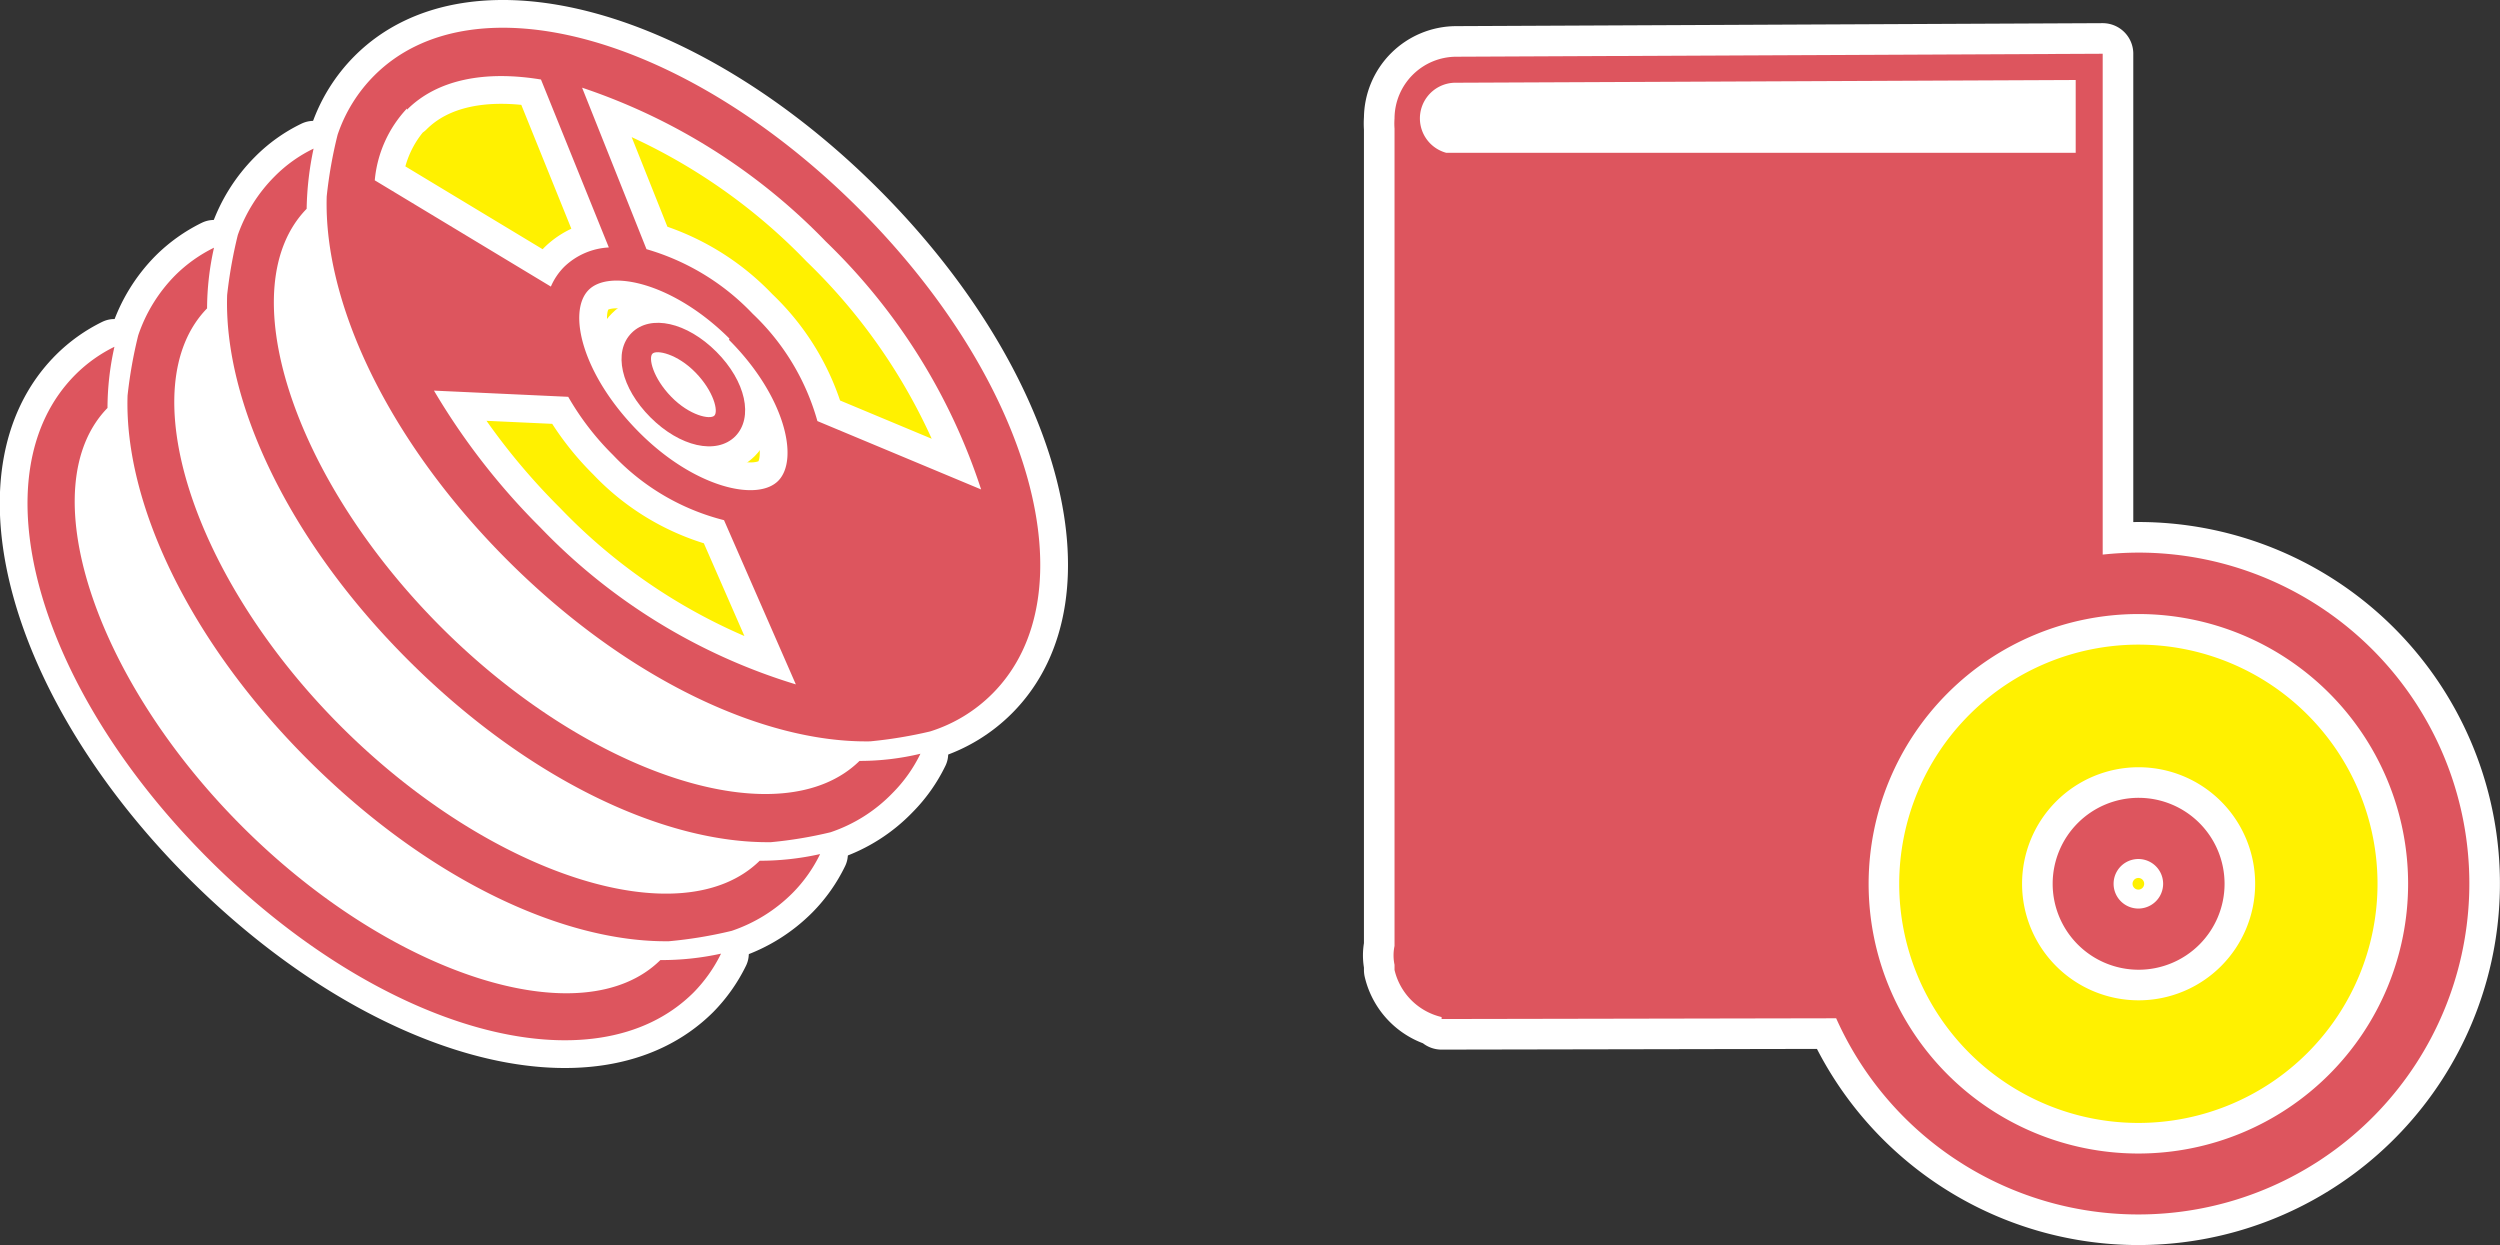 <svg xmlns="http://www.w3.org/2000/svg" width="100.93" height="50.28" viewBox="0 0 100.93 50.28"><rect x="0" y="0" width="100.93" height="50.28" fill="#333333" stroke="none"/><defs><style>.cls-1{fill:#fff;}.cls-2{fill:#fff100;}.cls-3,.cls-5{fill:none;stroke:#fff;stroke-linecap:round;stroke-linejoin:round;}.cls-3{stroke-width:2.47px;}.cls-4{fill:#dd555e;}.cls-5{stroke-width:2.24px;}</style></defs><title>cell_step2_img</title><g id="レイヤー_2" data-name="レイヤー 2"><g id="レイヤー_1-2" data-name="レイヤー 1"><rect class="cls-1" x="57.13" y="2.66" width="26.89" height="3.99"/><circle class="cls-2" cx="86.31" cy="35.61" r="11.89" transform="translate(37.34 115.1) rotate(-80.78)"/><g id="_87" data-name="87"><path class="cls-3" d="M74.13,41.11a13.36,13.36,0,1,0,12.2-18.8,13.9,13.9,0,0,0-1.44.08V6.17h0v-4L58.8,2.29a2.5,2.5,0,0,0-2.5,2.49,2.71,2.71,0,0,0,0,.41l0,0v33a1.83,1.83,0,0,0,0,.76v.21h0a2.55,2.55,0,0,0,1.9,1.9v.08Zm12.2-16.32A10.89,10.89,0,1,1,75.44,35.68,10.9,10.9,0,0,1,86.33,24.79ZM58.8,3.34l25-.11V6.17H58.39a1.44,1.44,0,0,1,.41-2.83Z"/><path class="cls-3" d="M86.33,39.15a3.47,3.47,0,1,0-3.46-3.47A3.47,3.47,0,0,0,86.33,39.15Zm0-4.47a1,1,0,1,1,0,2,1,1,0,0,1,0-2Z"/><path class="cls-4" d="M74.13,41.11a13.36,13.36,0,1,0,12.2-18.8,13.9,13.9,0,0,0-1.44.08V6.17h0v-4L58.8,2.29a2.5,2.5,0,0,0-2.5,2.49,2.71,2.71,0,0,0,0,.41l0,0v33a1.83,1.83,0,0,0,0,.76v.21h0a2.55,2.55,0,0,0,1.9,1.9v.08Zm12.2-16.32A10.89,10.89,0,1,1,75.44,35.68,10.9,10.9,0,0,1,86.33,24.79ZM58.8,3.34l25-.11V6.17H58.39a1.44,1.44,0,0,1,.41-2.83Z"/><path class="cls-4" d="M86.33,39.15a3.47,3.47,0,1,0-3.46-3.47A3.47,3.47,0,0,0,86.33,39.15Zm0-4.47a1,1,0,1,1,0,2,1,1,0,0,1,0-2Z"/></g><path class="cls-1" d="M15.29,5.25,2.78,16.86A15.31,15.31,0,0,0,5.19,29.21c4.29,6.43,8.79,9.52,12,10.67s7.79,1.83,10-.26S38.62,27.8,38.62,27.8Z"/><path class="cls-2" d="M15.22,3.84s-3.11,3.67.19,10.63S26.3,26.79,29.16,27.91s9.08,2.3,11.26-2.3-1.37-9.4-2.62-12.26S29.53,4.89,27,3.77,19,.85,15.22,3.84Z"/><path class="cls-5" d="M29.68,17.62c.75-.76.43-2.23-.76-3.42s-2.66-1.52-3.42-.76-.43,2.22.76,3.41S28.92,18.37,29.68,17.62Zm-3.34-3.34c.16-.17,1,0,1.74.76s.93,1.57.76,1.74-1,0-1.74-.76S26.17,14.45,26.34,14.28Z"/><path class="cls-5" d="M26.66,38.76c-3.14,3.1-10.87.63-16.9-5.41S1.27,19.62,4.34,16.47A11.32,11.32,0,0,1,4.62,14a5.9,5.9,0,0,0-1.57,1.12c-4,4-1.62,12.58,5.38,19.57S24,44.05,28,40.07a6,6,0,0,0,1.11-1.57A11.14,11.14,0,0,1,26.66,38.76Z"/><path class="cls-5" d="M30.67,34.75c-3.14,3.08-10.86.61-16.89-5.41S5.29,15.6,8.36,12.45A11.32,11.32,0,0,1,8.64,10a5.9,5.9,0,0,0-1.57,1.12,6.31,6.31,0,0,0-1.49,2.42,18.26,18.26,0,0,0-.43,2.43c-.14,4.31,2.47,9.9,7.3,14.72S22.75,38.05,27,38a17.39,17.39,0,0,0,2.54-.42A6.32,6.32,0,0,0,32,36.05a5.87,5.87,0,0,0,1.11-1.57A11.08,11.08,0,0,1,30.67,34.75Z"/><path class="cls-5" d="M34.7,30.72c-3.15,3.09-10.87.63-16.9-5.41S9.31,11.58,12.38,8.43A12.61,12.61,0,0,1,12.66,6a5.68,5.68,0,0,0-1.57,1.12A6.31,6.31,0,0,0,9.6,9.49a18.78,18.78,0,0,0-.43,2.42c-.14,4.31,2.47,9.9,7.3,14.73S26.83,34.06,31.13,34a17,17,0,0,0,2.4-.4h0A6.25,6.25,0,0,0,36.05,32a5.87,5.87,0,0,0,1.11-1.57A10.56,10.56,0,0,1,34.7,30.72Z"/><path class="cls-5" d="M34.68,8.43c-7-7-15.59-9.36-19.57-5.38a6.17,6.17,0,0,0-1.48,2.39,17.87,17.87,0,0,0-.44,2.49c-.13,4.31,2.49,9.88,7.3,14.69S30.84,30,35.13,29.93a18,18,0,0,0,2.42-.4h0A6.14,6.14,0,0,0,40.07,28C44.05,24,41.68,15.43,34.68,8.43Zm-18.25-4c1.23-1.23,3.16-1.59,5.41-1.22l2.74,6.78a2.81,2.81,0,0,0-1.8.78,2.57,2.57,0,0,0-.54.8L15.13,7.28A4.87,4.87,0,0,1,16.43,4.38Zm13,9.29c2.25,2.25,2.84,4.8,2,5.68s-3.43.29-5.68-2-2.84-4.8-2-5.68S27.19,11.42,29.45,13.67ZM21.82,21.3a27.67,27.67,0,0,1-4.3-5.53l5.42.25a11,11,0,0,0,1.81,2.35A9.29,9.29,0,0,0,29.23,21l2.9,6.63A23.93,23.93,0,0,1,21.82,21.3ZM33,17a9.48,9.48,0,0,0-2.61-4.33,9.59,9.59,0,0,0-4.29-2.61L23.5,3.54a24.49,24.49,0,0,1,9.85,6.22,24.41,24.41,0,0,1,6.26,10Z"/><path class="cls-4" d="M29.68,17.62c.75-.76.43-2.23-.76-3.42s-2.66-1.52-3.42-.76-.43,2.22.76,3.41S28.92,18.37,29.68,17.62Zm-3.34-3.34c.16-.17,1,0,1.74.76s.93,1.57.76,1.74-1,0-1.74-.76S26.17,14.45,26.34,14.28Z"/><path class="cls-4" d="M26.66,38.76c-3.14,3.1-10.87.63-16.9-5.41S1.27,19.62,4.34,16.47A11.32,11.32,0,0,1,4.62,14a5.9,5.9,0,0,0-1.57,1.12c-4,4-1.62,12.58,5.38,19.57S24,44.05,28,40.07a6,6,0,0,0,1.11-1.57A11.14,11.14,0,0,1,26.66,38.76Z"/><path class="cls-4" d="M30.67,34.75c-3.14,3.08-10.86.61-16.89-5.41S5.29,15.6,8.36,12.45A11.32,11.32,0,0,1,8.64,10a5.9,5.9,0,0,0-1.57,1.12,6.31,6.31,0,0,0-1.49,2.42,18.26,18.26,0,0,0-.43,2.43c-.14,4.31,2.47,9.9,7.3,14.72S22.75,38.05,27,38a17.39,17.39,0,0,0,2.54-.42A6.32,6.32,0,0,0,32,36.05a5.87,5.87,0,0,0,1.11-1.57A11.08,11.08,0,0,1,30.67,34.75Z"/><path class="cls-4" d="M34.7,30.72c-3.15,3.09-10.87.63-16.9-5.41S9.31,11.58,12.38,8.43A12.61,12.61,0,0,1,12.66,6a5.68,5.68,0,0,0-1.57,1.12A6.31,6.31,0,0,0,9.6,9.49a18.78,18.78,0,0,0-.43,2.42c-.14,4.31,2.47,9.9,7.3,14.73S26.83,34.06,31.13,34a17,17,0,0,0,2.4-.4h0A6.25,6.25,0,0,0,36.05,32a5.87,5.87,0,0,0,1.11-1.57A10.56,10.56,0,0,1,34.7,30.72Z"/><path class="cls-4" d="M34.68,8.43c-7-7-15.59-9.36-19.57-5.38a6.17,6.17,0,0,0-1.48,2.39,17.87,17.87,0,0,0-.44,2.49c-.13,4.31,2.49,9.88,7.3,14.69S30.84,30,35.13,29.93a18,18,0,0,0,2.42-.4h0A6.14,6.14,0,0,0,40.07,28C44.05,24,41.68,15.43,34.68,8.43Zm-18.25-4c1.23-1.23,3.16-1.59,5.41-1.22l2.74,6.78a2.81,2.81,0,0,0-1.8.78,2.57,2.57,0,0,0-.54.8L15.13,7.28A4.87,4.87,0,0,1,16.43,4.38Zm13,9.29c2.25,2.25,2.84,4.8,2,5.68s-3.43.29-5.68-2-2.84-4.8-2-5.68S27.19,11.42,29.45,13.67ZM21.82,21.3a27.67,27.67,0,0,1-4.3-5.53l5.42.25a11,11,0,0,0,1.81,2.35A9.29,9.29,0,0,0,29.23,21l2.9,6.63A23.93,23.93,0,0,1,21.82,21.3ZM33,17a9.48,9.48,0,0,0-2.61-4.33,9.59,9.59,0,0,0-4.29-2.61L23.5,3.54a24.49,24.49,0,0,1,9.85,6.22,24.41,24.41,0,0,1,6.26,10Z"/></g></g></svg>
